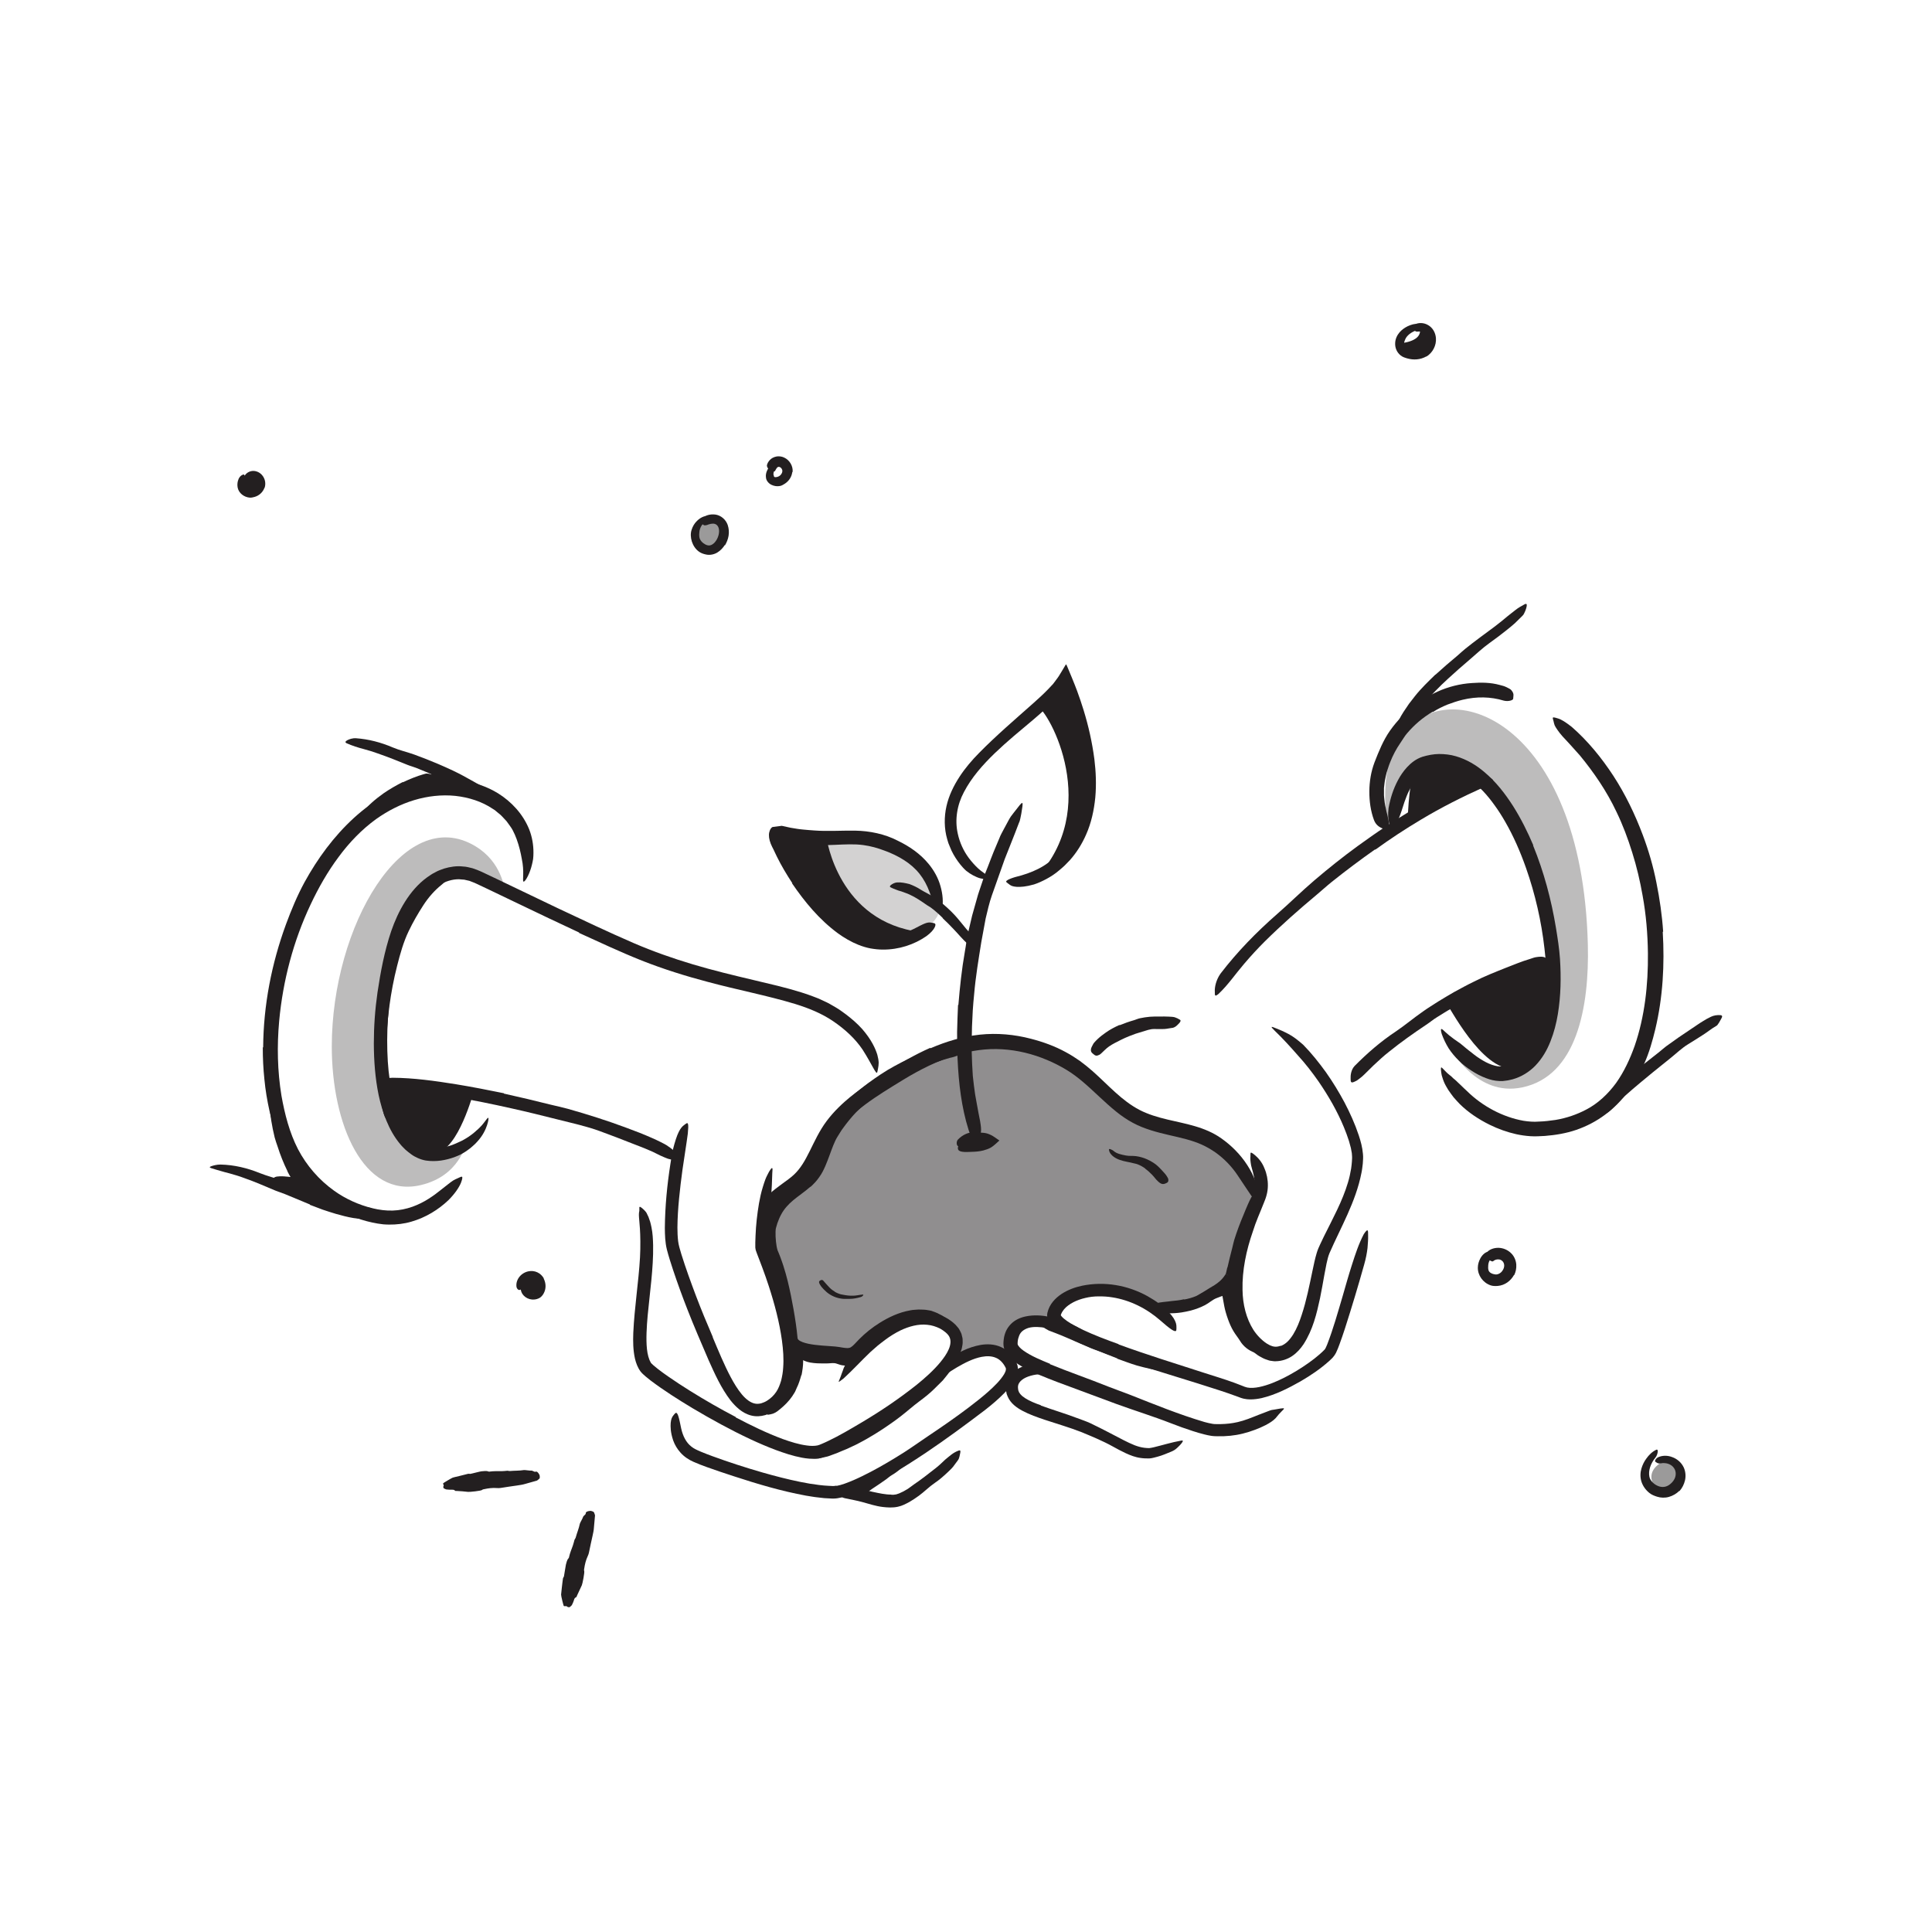 <?xml version="1.0" encoding="UTF-8"?><svg id="Layer_31" xmlns="http://www.w3.org/2000/svg" width="520" height="520" viewBox="0 0 520 520"><defs><style>.cls-1,.cls-2,.cls-3,.cls-4,.cls-5{fill:#231f20;}.cls-2{opacity:.2;}.cls-3{opacity:.5;}.cls-4{opacity:.3;}.cls-5{opacity:.45;}</style></defs><path class="cls-2" d="m242.09,253.31s13.25-3.95,10.54-11.33-5.14-14.05-19.36-16.54c-14.23-2.49-24.17.06-24.17.06,0,0,7.53,17.62,16.53,23.39,9,5.77,16.46,4.42,16.46,4.42Z"/><path class="cls-5" d="m446.67,401.95s-5.93-5.55,1.71-8.94c0,0,3.66-.56,4.13,3.67s-1.69,3.97-2.54,4.91-3.29.36-3.29.36Z"/><path class="cls-1" d="m376.65,92.41s5.83-.29,5.55-3.58c-.28-3.29,3.13.34,3.48,1.88.47,2.07-.5,5.06-3.86,5.36-3.36.31-5.64-1.5-5.17-3.67Z"/><path class="cls-5" d="m190.93,147.92s-6.47-2.82-2.33-6.68,6.68,1.32,6.49,2.96c-.19,1.65-2.42,3.15-4.17,3.71Z"/><path class="cls-1" d="m68.56,132.39s-3.48.32-3.07-1.98c.41-2.3,2.35-2.72,3.67-2.3s1.26,1.86.76,2.68-1.37,1.59-1.37,1.59Z"/><path class="cls-1" d="m143.1,348.31s-3.35-.87-1.3-4.1,4.74-.13,3.86,2.05c-.88,2.18-1.69,1.61-2.57,2.05Z"/><path class="cls-4" d="m125.77,307.5c-.56.38-2.01,8.98-12.49,11.46-15.52,3.68-23.98-16.46-23.98-37.3,0-32.4,19.35-65.53,38.65-53.9,7.09,4.27,7.79,11.27,8.21,12.93.56,2.25-3.81-4.1-3.45-2.79.13.48-.41.86-.82.58-3.39-2.33-11.34-6.63-16.37.01-6.53,8.63-13.52,20.86-12.71,39.27.81,18.41.39,29.73,10.05,32.64,10.03,3.02,12.92-2.91,12.92-2.91Z"/><path class="cls-4" d="m390.13,281.95c.67.67,7.31,13.27,19.55,10.73,14.67-3.04,18.11-21.49,17.69-38.42-1.51-60.93-38.17-73.72-50.45-55.96-6.78,9.8-3.11,25.9-3.11,25.9,0,0,3.11-14.88,6.78-17.08,4.2-2.53,7.13-4.26,14.44-.23,8.57,4.73,12.53,7.85,15.98,20.56,3.44,12.71,10.41,30.39,6.23,47.38-4.18,16.99-16.13,14.63-27.12,7.11Z"/><path class="cls-1" d="m108.45,210.55c.9-.44,1.83-.83,2.77-1.21l1.43-.53.74-.23.37-.12c.13-.04.26-.08.28-.08.14-.03.28-.07.42-.12.1-.03.16-.04.27-.05.19,0,.41,0,.67.05.13.01.26.06.41.09l.21.09s.08.04.1.04l-.03-.05c-.05-.26-.39-.53-.84-.82-.2-.12-.44-.24-.69-.34-.06-.02-.11-.06-.19-.07-.09-.03-.24-.1-.35-.15l-.74-.31c-1.28-.51-2.59-.94-3.87-1.49-.4-.17-.29-.42.15-.64.43-.21,1.21-.41,2.03-.27.72.13,1.44.29,2.16.47.78.22,1.14.27,2.83.91,1.37.55,2.59,1.27,3.4,1.92.68.66,1.15,1.22,1.69,1.83.23.27.47.52.8.88-.11.02-.29.07-.32.07l.04-.07.04-.06s-.08-.02-.11-.03c-.12,0-.17-.02-.33-.02l-.72.05c-1.05.08-2.56.26-3.93.4l-.34.04-.27.07-.54.14-1.06.27-1.3.43c-.87.32-1.73.67-2.59,1.07-1.05.49-2.1,1.01-3.11,1.59-1.54.88-3.07,1.8-4.49,2.86-1.1.82-2.05,1.81-3.04,2.74-.22.2-.42.42-.65.62-.86.71-1.27.78-1.93.37-.15-.09-.32-.17-.45-.28-.45-.36-.4-1.02.11-1.72,1.5-2.11,3.57-3.79,5.75-5.36,1.64-1.13,3.39-2.13,5.19-3.05l.04.07Z"/><path class="cls-1" d="m102.24,272.9c.41-3.7,1.03-7.37,1.84-11,.32-1.32.56-2.66.94-3.96,1.3-4.61,3.08-9.11,5.5-13.28,1.08-1.85,2.3-3.64,3.73-5.26.92-1.03,1.92-2.04,3.14-2.79,1.22-.72,2.65-1.22,4.09-1.2.91.04.73.27.08.64-.67.36-1.64,1.14-2.66,2.05-1.89,1.5-3.6,3.43-5,5.61-1.41,2.18-2.74,4.47-3.9,6.9-1.4,2.9-2.31,6.16-3.12,9.37-.9,3.53-1.58,7.13-2.07,10.77-.29,2.24-.53,4.48-.67,6.74-.24,3.41-.33,6.86-.22,10.26.03,1.32.11,2.63.22,3.93.09,1.3.23,2.6.36,3.9.06.57.12,1.13.18,1.71.19,2.14.06,2.84-.33,3.35-.09.12-.18.27-.27.34-.3.24-.69-.6-1.05-2.17-.28-1.16-.44-2.35-.62-3.55-.19-1.2-.33-2.42-.45-3.65-.27-2.46-.41-4.97-.38-7.49,0-3.74.2-7.49.57-11.23h.06Z"/><path class="cls-1" d="m77.4,315.28c-1.07-2.18-1.96-4.4-2.68-6.68-.29-.82-.57-1.64-.8-2.48-.72-2.97-1.24-5.99-1.39-9.02l-.11-2.02c0-.67-.05-1.34-.04-2.01,0-.86.07-1.71.13-2.57.08-.85.27-1.7.45-2.53.12-.52.31-.42.53.05.21.47.51,1.3.58,2.24l.29,2.5c.17.83.22,1.65.31,2.47.13.82.24,1.64.35,2.47.16.82.19,1.66.29,2.5.25,2,.89,4.02,1.56,5.96.71,2.15,1.47,4.3,2.46,6.34.28.64.63,1.24.94,1.86.08.15.16.31.25.46l.31.51c.26.45.57.9.89,1.35.4.47.88.97,1.31,1.44.44.48.83.93,1.38,1.47l1.49,1.54,1.32,1.29h-.19c-.09-.01-.31-.09-.45-.14l-.96-.31c-.63-.2-1.25-.39-1.88-.59-.69-.2-1.37-.4-2.05-.6-.65-.17-1.2-.29-1.83-.43l-3.41-.77c-.36-.08-.71-.14-1.06-.24-1.28-.47-1.64-.82-1.75-1.51-.03-.16-.07-.32-.07-.46,0-.48.64-.74,1.68-.76.77-.04,1.53.03,2.29.11l.56.06s.04,0,.05,0c.02,0,.03.02.03.03,0,0-.02.04-.03.03,0-.01-.01-.02-.02-.03-.02-.02-.02-.02-.04-.03h0s.04.03.06.01c-.02,0,.08-.02.02-.06-.01-.02,0,.02-.03-.04l-.12-.2c-.08-.13-.16-.26-.23-.4l-.43-.81.06-.04Z"/><path class="cls-1" d="m389.21,269.92c.73.56,9.5,18.19,18.13,17.74,6.21-.32,11.46-7.4,10.66-27.17,0,0,1.53-2.26-6.99,0-8.52,2.26-21.81,9.42-21.81,9.42Z"/><path class="cls-1" d="m378.81,220.01c.34-.21,0-11.7,3.4-14.36,5.6-4.39,16.43,3.41,16.43,3.41l-19.82,11.71"/><path class="cls-1" d="m127.33,294.56c-.48,1.17-4.71,16.6-11.11,15.81-11.11-1.38-12.54-19-12.54-19l23.64,3.19Z"/><path class="cls-1" d="m235.35,398.29c.64-.33,1.28-.66,1.91-1,.23-.13.43-.29.67-.41.82-.44,1.63-.87,2.43-1.33.35-.2.68-.45,1.02-.67.43-.29.86-.58,1.35-.8.15-.07.21.05.19.26-.03.2-.12.5-.33.72-.74.78-1.59,1.41-2.52,1.95-.56.32-1.05.77-1.58,1.16-.59.41-1.18.82-1.77,1.23l-1.1.74c-.56.37-1.13.73-1.65,1.14-.4.32-.74.73-1.09,1.11-.08.08-.15.18-.23.25-.15.16-.32.15-.46.13-.13-.02-.29-.14-.46-.31l-.21-.19c-.16-.15-.31-.66-.14-.95.51-.85,1.32-1.38,2.11-1.93.6-.39,1.21-.78,1.85-1.12l.03.03Z"/><path class="cls-1" d="m300.72,365.62l-5.17-2.04c-.63-.25-1.27-.45-1.9-.71-2.19-.95-4.38-1.89-6.56-2.84-.97-.43-1.95-.82-2.93-1.2l-1.89-.72c-.61-.3-1.18-.69-1.75-1.06-.35-.25-.25-.36.17-.47.42-.09,1.19-.28,1.99-.22,2.65.74,5.25,1.59,7.73,2.84,1.49.72,3.15,1.2,4.73,1.79l5.2,2.01,3.21,1.21c1.63.58,3.26,1.2,4.89,1.75,1.27.42,2.56.67,3.81,1.12.28.09.55.17.82.28,1.02.39,1.31.62,1.43,1.02.03.09.07.18.08.26.04.24-.47.37-1.28.28l-1.83-.19c-.62-.06-1.24-.14-1.84-.29-1.21-.26-2.43-.58-3.64-.91-1.79-.53-3.54-1.22-5.3-1.84l.02-.06Z"/><path class="cls-1" d="m233.85,384.38c1.01-.57,1.98-1.22,2.97-1.83.97-.65,1.94-1.3,2.9-1.98.69-.5,1.36-1.04,2.06-1.53,2.45-1.76,4.89-3.58,7.25-5.48,1.08-.81,2.11-1.69,3.14-2.55,1.3-1.13,2.74-2.1,4.15-3.1.45-.31.39-.25.11.11-.29.36-.74,1.11-1.36,1.9l-.84,1.04-.42.52-.46.47c-.62.63-1.25,1.25-1.88,1.86-1.25,1.25-2.65,2.34-4.08,3.4-1.71,1.27-3.35,2.76-5.09,4.09-.95.74-1.92,1.44-2.92,2.12-.98.7-1.99,1.35-3.01,2-.62.41-1.26.79-1.9,1.16-.65.37-1.26.78-1.93,1.12-1,.52-1.97,1.09-3.01,1.54l-1.53.72c-.52.23-1.05.42-1.56.64l-1.2.51-1.23.45c-.41.15-.81.32-1.23.44l-1.29.3c-.38.08-.75.19-1.14.26-.73.05-1.22.05-1.56-.05-.34-.14-.54-.31-.69-.54-.07-.11-.16-.2-.2-.3-.07-.16.04-.33.28-.52.24-.19.61-.44,1.09-.52.71-.13,1.4-.38,2.1-.61.7-.2,1.39-.47,2.1-.72l1.06-.36,1.05-.43c.7-.29,1.42-.55,2.11-.91l1.56-.73,1.54-.81c1.03-.52,2.03-1.14,3.03-1.74l.03.05Z"/><path class="cls-1" d="m215.68,370.11c-.34,1.2-.7,2.39-1.26,3.5-.21.4-.31.84-.57,1.22-.79,1.38-1.84,2.62-3,3.67-.5.49-1.07.9-1.61,1.34l-.56.36c-.2.11-.41.19-.61.28-.42.15-.88.22-1.31.29-.28.03-.28-.13-.16-.43.13-.29.35-.78.68-1.08.14-.15.27-.31.41-.46.13-.15.3-.23.46-.34l.87-.73c.28-.26.54-.55.83-.8.28-.27.53-.57.82-.85.34-.34.57-.78.83-1.2l.62-1.35c.41-1.01.82-2.03,1.09-3.11.2-.66.3-1.33.42-2.01l.15-1.56c0-.52.02-1.04-.04-1.56-.05-.4-.14-.79-.24-1.17-.13-.38-.23-.76-.33-1.13-.04-.17-.11-.32-.16-.49-.18-.61.02-.87.49-1.17.11-.07.22-.15.33-.2.37-.18.79-.02,1.14.44.45.7.78,1.47.99,2.29.15.82.23,1.67.21,2.52,0,1.26-.2,2.51-.43,3.74h-.06Z"/><path class="cls-1" d="m332.26,353.72c.29.99.69,1.96,1.09,2.93.15.36.36.67.52,1.02.57,1.23,1.24,2.43,2.08,3.5.35.49.78.92,1.22,1.31.58.47,1.2.91,1.89,1.1.21.07.21.21-.02.36-.23.17-.73.29-1.26.15-1.76-.6-3.18-1.76-4.05-3.24-.54-.87-1.22-1.68-1.75-2.58-.59-.98-1.04-2.03-1.43-3.1-.25-.66-.45-1.33-.65-2-.29-1.02-.48-2.07-.66-3.12-.14-.81-.33-1.63-.35-2.5,0-.19-.01-.38.02-.57.13-.71.44-.88.9-.9.11,0,.22-.02.32,0,.34.04.58.37.71.81.11.33.14.64.23.96.04.32.08.63.12.95.08.64.2,1.29.32,1.95.2.98.45,1.98.79,2.96l-.05.02Z"/><path class="cls-3" d="m271.68,364.38s-5.11-2.98-14.59.63c0,0,1.77-5.01-1.4-6.98-3.16-1.98-9.21-6.49-23.61,4.03l-2.32,4.63s-17.05-5.22-17.31-4.63-6.25-22.22-7.99-26.04c-1.74-3.82,3.34-13.14,3.34-13.14,0,0,12.33-9.32,14.35-16.24,2.02-6.92,26.87-26.2,38.12-26.04,11.25.16,25.78,1.28,34.8,11.19,9.02,9.91,26.3,11.72,30.2,14.2,3.9,2.48,11.92,13.66,13.15,16.54s-5.67,9.86-6.03,18.36c-.35,8.5-5.78,5.98-9.68,8.49-3.89,2.51-12.94,2.65-12.94,2.65,0,0-10-7.76-18.4-3.12-8.4,4.64-7.89,6.59-7.89,6.59,0,0-7.79-1.93-9.9,1.12s-1.91,7.73-1.91,7.73Z"/><path class="cls-1" d="m330.37,341.16c.42-1.77.83-3.59,1.32-5.39.17-.66.3-1.33.49-1.98.71-2.29,1.55-4.55,2.49-6.76.4-.98.8-1.98,1.23-2.94.29-.61.55-1.25.89-1.84.37-.57.82-1.11,1.27-1.63.29-.32.47-.14.58.33.1.46.23,1.26.06,2-.82,2.53-1.93,4.9-3.01,7.39-.64,1.49-.99,3.14-1.4,4.75-.45,1.77-.9,3.54-1.3,5.34l-.38,1.67-.21.86c-.09.3-.14.57-.33.99-.94,1.69-2.38,2.94-3.9,3.91-1.17.77-2.34,1.44-3.55,1.99-.27.13-.52.26-.8.35-1.03.34-1.41.32-1.8-.02-.09-.08-.19-.15-.26-.23-.23-.27.06-.73.72-1.22.96-.76,2.01-1.34,2.98-1.98,1-.57,1.95-1.14,2.73-1.82.58-.5,1.08-1.06,1.5-1.71l.16-.24.04-.06v-.02s.01,0,.01,0h0s0,0,0,0h0c.37.2-.82-.46.82.46l-.37-.23-.38-.21c-.09-.05-.07-.04-.07-.04h0s0-.01,0-.01c0,0,0,0,.01-.01l.04-.13.08-.27c.1-.4.2-.84.29-1.29h.06Z"/><path class="cls-1" d="m218.11,319.42c-1.66,1.46-3.3,2.51-4.64,3.65-1.35,1.13-2.44,2.35-3.23,3.83-.4.73-.72,1.52-1.01,2.33l-.37,1.26c-.04.13-.04.15-.05.21-.01.04-.02.15-.03.22-.02.17-.03.37-.04.58-.03.83.02,1.76.11,2.65.05.45.11.89.18,1.31.07.4.18.84.25,1.04l.02.06.06.13.11.27.22.53c.16.36.27.71.41,1.06.27.7.49,1.4.73,2.1.45,1.4.85,2.8,1.19,4.2.61,2.51,1.12,5.02,1.56,7.55.44,2.51.84,5.1,1.07,7.63,0,.22.11.45.28.6.2.19.63.44,1.1.61.96.36,2.11.57,3.28.72,1.17.15,2.38.24,3.62.32l1.89.14c.33.03.66.07,1.02.13l.9.15c.52.08,1.03.15,1.41.14.38-.02.6-.07.92-.27.31-.19.66-.52,1.01-.89l1.18-1.24c1.64-1.66,3.46-3.11,5.42-4.34,2.5-1.57,5.26-2.88,8.28-3.41.74-.16,1.52-.17,2.28-.23.38,0,.77.02,1.16.03.39,0,.77.04,1.15.11.38.07.77.11,1.14.21l1.1.41c.36.12.71.31,1.05.49.33.19.69.32,1,.56,1.55,1.14,1.06,1.21-.46.98-.77-.08-1.83-.12-3.02.1-1.19.21-2.45.32-3.85.68-1.23.29-2.46.64-3.68,1.1-1.22.44-2.39,1.06-3.54,1.71-2.27,1.35-4.36,3.05-6.14,4.98-.51.54-1.09,1.24-2.09,1.88-.49.32-1.14.61-1.79.74-.65.13-1.23.13-1.71.1-.96-.07-1.7-.24-2.36-.35-.52-.09-1.26-.15-1.96-.21-1.43-.12-2.94-.23-4.47-.46-1.54-.25-3.12-.51-4.84-1.38-.55-.3-1.18-.68-1.76-1.37-.55-.64-.89-1.45-.96-2.31-.25-2.99-.78-5.94-1.4-8.94-.62-2.99-1.35-5.97-2.18-8.85-.27-.92-.55-1.83-.86-2.71-.16-.44-.31-.89-.49-1.3l-.26-.64c-.15-.35-.24-.66-.32-.95-.28-1.13-.4-2.14-.49-3.18-.08-1.05-.13-2.06-.05-3.22l.05-.46c.03-.16.06-.38.1-.5l.21-.76c.14-.51.28-1.02.48-1.52.36-1,.82-1.99,1.38-2.92,1.11-1.87,2.64-3.47,4.24-4.75,1.96-1.59,3.95-2.85,5.29-4.52,1.35-1.59,2.09-3.84,2.93-6.11.64-1.7,1.25-3.54,2.29-5.22.52-.8.98-1.64,1.54-2.4.58-.75,1.11-1.54,1.72-2.26,2.41-2.91,5.21-5.44,8.18-7.66,2.33-1.7,4.69-3.32,7.21-4.67,2.5-1.37,5.08-2.64,7.83-3.51,1.19-.44,2.4-.75,3.64-1.08,1.16-.25,2.15-.39,2.97-.49.84-.03,1.51-.08,2.07,0,.56.08,1.01.23,1.37.37.36.1.65.23.9.37.23.12.53.24.66.34.22.18-.14.37-.95.64-.81.2-2.02.87-3.59,1.16-4.64,1.28-9.19,3.22-13.52,5.65-4.33,2.43-8.39,5.48-11.8,9.06-1.26,1.34-2.41,2.76-3.47,4.23-.55.72-.97,1.52-1.47,2.27-.27.4-.4.7-.6,1.1-.18.38-.36.79-.53,1.21-.69,1.71-1.3,3.6-2.14,5.57-.43.97-.93,2.05-1.66,3.03-.68,1-1.51,1.86-2.33,2.61l-.07-.06Z"/><path class="cls-1" d="m280.29,234.74c15.89-19.06,1.42-44.77-1.76-45.12l8.21-7.73s5.41,11.32,6.29,19.91c.88,8.58.26,17.91-2.46,24.11-2.72,6.21-7.95,8.83-7.95,8.83h-2.34Z"/><path class="cls-1" d="m247.84,250.87c-22.26-2.67-25.35-25.26-25.35-25.26,0,0-13.52-2.91-13.4-.11s6.19,12.82,8.73,16.35c2.54,3.53,9.88,12.66,19.34,12.4s10.67-3.39,10.67-3.39Z"/><path class="cls-1" d="m135.62,294.34c4.21.93,8.41,1.93,12.59,2.98,1.53.38,3.07.69,4.59,1.11,5.35,1.51,10.65,3.19,15.87,5.14,2.32.84,4.65,1.76,6.91,2.76.72.34,1.46.64,2.17,1.02.71.37,1.45.7,2.11,1.2.68.44,1.33.97,1.92,1.55.3.29.55.64.82.96.13.17.27.32.39.49l.33.55c.53.93.2.9-.66.58-.22-.08-.45-.18-.74-.27-.31-.08-.64-.17-.98-.25-.33-.1-.73-.16-1.11-.27-.38-.12-.72-.29-1.12-.44-1.39-.55-2.65-1.35-4.09-1.9-.69-.31-1.41-.6-2.13-.88-.71-.29-1.44-.57-2.17-.84-2.88-1.16-5.84-2.26-8.83-3.37-3.58-1.32-7.47-2.16-11.26-3.12-4.16-1.05-8.35-2.09-12.55-3.02-2.59-.58-5.18-1.14-7.78-1.66-3.94-.78-7.9-1.56-11.85-2.14-3.07-.45-6.11-.66-9.16-.93-.67-.06-1.33-.08-2.01-.16-2.5-.3-3.25-.68-3.69-1.58-.1-.21-.24-.42-.29-.62-.17-.67.92-1.11,2.81-1.15,5.56.03,11.33.83,17.1,1.76,4.28.7,8.56,1.54,12.82,2.41v.09Z"/><path class="cls-1" d="m394.95,269.07l-2.1,1.1-2.06,1.18c-1.39.77-2.72,1.63-4.08,2.47-.99.6-1.88,1.37-2.85,2-3.41,2.28-6.78,4.66-9.99,7.25-1.45,1.12-2.79,2.39-4.12,3.62l-2.5,2.46-.64.6-.69.55-.71.52c-.25.17-.56.26-.83.4-.72.3-.87.02-.86-.86-.05-.93.12-2.41,1.05-3.43,3.41-3.45,7.08-6.64,11.18-9.35,2.43-1.64,4.75-3.61,7.21-5.31,1.33-.96,2.75-1.81,4.13-2.71,1.4-.87,2.83-1.7,4.25-2.53,1.79-.97,3.56-1.95,5.39-2.83,2.74-1.4,5.62-2.53,8.46-3.67,2.22-.85,4.38-1.78,6.68-2.45.51-.15.98-.37,1.51-.45,1.95-.32,2.63-.04,3.14.69.12.17.26.33.34.5.25.57-.44,1.25-1.7,1.82-3.78,1.43-7.67,2.78-11.58,4.4-2.87,1.26-5.77,2.55-8.55,4.1l-.05-.08Z"/><path class="cls-1" d="m370.1,228.62c-3.96,2.79-7.85,5.7-11.65,8.74-1.39,1.11-2.69,2.32-4.05,3.45-4.8,4.01-9.51,8.16-13.96,12.56-1.97,1.96-3.86,4.02-5.64,6.12-2.31,2.69-4.27,5.62-6.87,8.06-.91.71-.98.5-.96-.62-.08-1.19.31-3.12,1.51-4.85,4.52-5.9,9.66-11.16,15.23-16.04,3.33-2.9,6.6-6.14,10.03-9.07,3.78-3.22,7.66-6.32,11.68-9.25,2.48-1.79,4.97-3.56,7.53-5.25,3.85-2.57,7.85-4.96,11.89-7.19,3.14-1.72,6.21-3.49,9.54-4.86.74-.28,1.44-.62,2.21-.86,2.84-.91,3.9-.67,4.66-.11.18.13.39.25.5.39.37.44-.65,1.25-2.52,2.1-5.56,2.5-11.29,5.37-16.88,8.73-4.15,2.48-8.24,5.16-12.19,8.03l-.06-.07Z"/><path class="cls-1" d="m386.38,181.58c1.93-1.76,3.89-3.46,5.89-5.11.72-.61,1.39-1.28,2.13-1.86,2.59-2.09,5.29-4.02,7.94-6,1.17-.88,2.31-1.82,3.42-2.75.74-.57,1.45-1.17,2.2-1.73.72-.59,1.58-1.02,2.4-1.49.53-.27.66,0,.53.63-.06.31-.18.72-.36,1.16-.09.22-.2.46-.32.69l-.2.35c-.09.1-.17.2-.27.3l-2.05,2.01c-.7.64-1.46,1.23-2.2,1.83-1.49,1.19-3.01,2.34-4.57,3.45-1.87,1.33-3.59,2.97-5.37,4.49-1.95,1.67-3.89,3.34-5.77,5.09l-1.73,1.62-1.67,1.67c-1.66,1.71-3.31,3.45-4.79,5.3-.55.73-1.05,1.49-1.55,2.25-.5.75-.9,1.57-1.39,2.32-.21.34-.4.67-.6,1.02-.35.65-.78.96-1.07,1.19-.31.21-.59.29-.92.29-.15,0-.3.03-.43,0-.41-.06-.43-.77-.16-1.94.19-.87.6-1.63.97-2.42.39-.78.81-1.57,1.3-2.3.48-.74.98-1.48,1.49-2.21.55-.7,1.09-1.41,1.64-2.11,1.65-2.08,3.58-3.91,5.46-5.75l.06.05Z"/><path class="cls-1" d="m412.64,227.57c2.92,7.16,4.9,14.61,6.15,22.18.45,2.76.89,5.53,1.08,8.33.32,4.93.24,9.92-.57,14.87-.41,2.47-1.03,4.93-1.98,7.31-.93,2.38-2.25,4.68-4.11,6.6-1.65,1.69-3.78,3-6.09,3.64-.58.12-1.16.3-1.75.35l-.88.11c-.3.03-.64,0-.96,0-1.28-.05-2.46-.35-3.55-.77-1.41-.52-2.71-1.22-3.92-2.01-1.22-.79-2.38-1.66-3.39-2.69-1.03-1.01-1.97-2.11-2.76-3.32-.76-1.23-1.39-2.55-1.87-3.9-.49-1.76-.09-1.56.97-.5.28.26.63.55,1.01.88.39.32.85.67,1.34,1.03.5.35,1.04.72,1.6,1.11.51.43,1.08.85,1.61,1.33.5.4.99.81,1.5,1.18.48.41.99.78,1.5,1.15,1.03.7,2.09,1.36,3.17,1.82,1.07.46,2.16.76,3.02.77h.32s.42-.04.42-.04c.28-.04.57-.05.83-.12.27-.06.54-.12.81-.17l.78-.25c2.04-.74,3.81-2.21,5.14-4.26.68-1,1.27-2.12,1.76-3.31.51-1.18.92-2.43,1.27-3.71.84-3.07,1.17-6.4,1.21-9.75.03-3.36-.21-6.75-.6-10.1-.83-7.37-2.5-14.69-4.97-21.71-1.52-4.32-3.35-8.54-5.63-12.49-.86-1.5-1.78-2.95-2.79-4.34-1-1.4-2.07-2.74-3.24-3.96-2.33-2.44-5.08-4.54-8.18-5.44-1.2-.35-2.43-.48-3.63-.44-1.19.02-2.45.35-3.48.75-1.9.82-3.42,2.93-4.52,5.12-.51.97-.86,2-1.25,3.04-1.25,3.94-1.66,5.16-2.68,6.02-.21.2-.41.48-.57.6-.29.21-.53-.13-.84-1.01-.3-.87-.39-2.27-.18-4,.46-2.54,1.23-5.07,2.53-7.49.64-1.22,1.44-2.4,2.47-3.52,1.03-1.1,2.33-2.18,4.11-2.77,1.43-.43,2.93-.73,4.47-.75,1.53,0,3.07.17,4.52.6,2.91.84,5.47,2.39,7.61,4.2,3.22,2.69,5.7,5.93,7.84,9.28,2.12,3.37,3.87,6.9,5.4,10.49l-.09.05Z"/><path class="cls-1" d="m385.56,191.6c-2.56,1.48-4.86,3.45-6.81,5.73-.37.41-.67.86-.97,1.32-.31.45-.61.91-.9,1.37-1.1,1.59-2,3.31-2.71,5.12-.38.9-.64,1.84-.94,2.77-.14.47-.22.95-.33,1.43-.12.48-.2.96-.25,1.45l-.15,1.31v1.32c-.04.88.12,1.75.2,2.62.06.56.22,1.1.32,1.65l.17.82c.08.27.16.54.22.81.13.55.22,1.11.34,1.66.16.54.17,1.13.05,1.79-.1.42-.21.64-.34.68-.14.04-.34-.07-.78-.24-.42-.18-1.1-.41-1.64-.82-.55-.41-.97-.98-1.23-1.67-.91-2.45-1.26-5.1-1.25-7.74.02-2.64.45-5.29,1.38-7.76,1.14-2.93,2.34-5.94,4.17-8.55,2.01-2.84,4.47-5.34,7.28-7.34,1.71-1.26,3.58-2.28,5.49-3.17,2.92-1.32,6.09-2.12,9.28-2.32,2.47-.18,5-.17,7.47.51.53.17,1.1.25,1.61.5.48.22.87.42,1.19.61.31.19.49.49.64.7.14.23.23.44.27.66.03.24,0,.49-.02.72-.03.21-.02.41-.05.55-.05.38-1.28.79-2.5.49-3.58-1.09-7.35-1.14-11.1-.24-1.39.33-2.76.8-4.12,1.31-1.35.56-2.68,1.21-3.92,2.01l-.06-.09Z"/><path class="cls-1" d="m118.1,209.27c-2-.92-4.05-1.79-6.13-2.61-.76-.3-1.55-.49-2.31-.8-2.66-1.09-5.34-2.16-8.07-3.1-1.2-.44-2.44-.81-3.66-1.14-1.58-.41-3.14-.91-4.65-1.58-.47-.22-.33-.52.18-.8.51-.27,1.41-.61,2.37-.54,3.41.25,6.68,1.11,9.82,2.45,1.88.8,3.95,1.26,5.9,1.96,2.14.78,4.27,1.62,6.39,2.52,1.3.56,2.59,1.13,3.88,1.74,1.95.91,3.84,1.96,5.71,3.02,1.44.83,2.91,1.6,4.29,2.56.31.2.62.4.9.64.56.41.77.86.9,1.19.12.34.09.63-.03.97-.06.15-.1.32-.17.45-.24.43-.95.39-1.86.02-1.31-.6-2.5-1.32-3.77-1.98-.63-.33-1.27-.66-1.91-.99-.63-.35-1.25-.71-1.9-1.04-1.91-1.01-3.87-2-5.91-2.86l.03-.08Z"/><path class="cls-1" d="m83.38,324.17l-6.67-2.77c-.81-.33-1.65-.57-2.46-.9-2.84-1.18-5.66-2.44-8.55-3.44-1.27-.49-2.58-.86-3.88-1.23-.84-.21-1.67-.43-2.5-.68-.83-.25-1.67-.47-2.5-.75-.52-.17-.43-.34.07-.52.49-.17,1.4-.44,2.45-.44,3.69.08,7.25.94,10.61,2.31,2.02.81,4.21,1.33,6.28,2.09l6.8,2.54c1.39.52,2.78,1.05,4.18,1.53,2.11.75,4.22,1.54,6.37,2.11,1.67.42,3.35.66,5.01.92.37.06.73.1,1.09.19,1.34.32,1.73.64,1.92,1.4.04.17.11.35.13.51.06.55-.58.91-1.68,1.01l-1.23.09c-.41,0-.81-.03-1.22-.05-.82-.05-1.65-.12-2.46-.25-1.63-.26-3.23-.71-4.82-1.15-1.17-.36-2.35-.72-3.5-1.12l-3.43-1.3.03-.08Z"/><path class="cls-1" d="m264.56,306.29c.43-.15.91-.22,1.33-.42l.15,2.58c-.14-.21-.35-.38-.59-.55-.24-.15-.51-.21-.79-.33-.97-.43-2.19-.64-3.37-.5-.54.02-1.05.19-1.53.38-.62.27-1.15.64-1.74,1-.19.11-.39-.07-.48-.41-.09-.34-.07-.91.27-1.3,1.22-1.29,2.96-2.15,4.72-1.96,1.03.08,2.11,0,3.19.31.7.22,1.38.56,2.02,1.01l1.25.87-1.14,1.03c-.37.33-.76.63-1.17.88-.65.36-1.35.58-2.03.77-1.04.27-2.11.34-3.15.37-.81,0-1.65.12-2.51-.03-.18-.05-.38-.05-.55-.14-.17-.07-.3-.15-.4-.23-.1-.09-.15-.22-.19-.33-.07-.24-.04-.49.06-.82.05-.15.08-.3.14-.44.19-.44.62-.75,1.07-.95.31-.07.59-.15.87-.23.26-.04.52-.08.78-.11.51-.06,1.01-.15,1.52-.15.76-.03,1.53-.13,2.22-.38l.04.07Z"/><path class="cls-1" d="m250.44,282.14c4.17-1.8,8.63-3.16,13.27-3.66,4.65-.49,9.34-.06,13.79,1.11,3.25.84,6.43,1.99,9.36,3.6,1.3.69,2.54,1.49,3.78,2.35,1.21.88,2.34,1.81,3.43,2.76,2.16,1.91,4.13,3.92,6.16,5.74,2.02,1.83,4.13,3.47,6.44,4.68,2.3,1.2,4.89,1.97,7.57,2.61,2.38.58,4.87,1.04,7.35,1.78,2.47.72,4.97,1.74,7.13,3.28,2.74,1.93,5.14,4.35,6.96,7.16.92,1.4,1.68,2.91,2.25,4.48.29.79.52,1.59.73,2.39.16.82.27,1.65.27,2.48-.06,1.05-.18,1.5-.32,1.49-.16,0-.38-.48-.88-1.22-1.08-1.49-2.7-3.97-4.54-6.71-1.61-2.46-3.69-4.6-6.06-6.29-1.19-.82-2.37-1.5-3.68-2.1-1.31-.58-2.71-1.05-4.19-1.45-2.94-.81-6.19-1.36-9.5-2.41-1.65-.53-3.3-1.15-4.89-2.02-1.58-.85-3.03-1.86-4.38-2.94-3.22-2.59-6-5.5-8.96-8.01-1.48-1.26-2.99-2.4-4.6-3.36-1.64-.98-3.34-1.85-5.09-2.58-3.84-1.63-7.96-2.64-12.13-2.89-4.17-.26-8.34.35-12.4,1.58-5,1.51-9.76,3.92-14.3,6.69-3.48,2.14-6.97,4.24-10.18,6.64-3.19,2.4-6.15,5.13-8.2,8.4-1.61,2.56-2.74,5.47-4.32,8.31-.79,1.42-1.7,2.83-2.86,4.11-.57.63-1.22,1.24-1.9,1.76-.66.52-1.33.99-1.98,1.44-1.15.79-2.22,1.55-3.25,2.32-1.9,1.46-2.84,2.39-3.45,3.13-.64.72-1.07,1.24-1.47,1.75-.17.23-.32.57-.44.73-.21.27-.45-.08-.78-1.17-.05-.27-.1-.6-.12-.97,0-.36.06-.76.12-1.22.19-.87.64-1.84,1.3-2.72.95-1.36,2.16-2.36,3.33-3.28,1.18-.92,2.37-1.74,3.44-2.55,1.1-.82,1.89-1.56,2.67-2.52.77-.95,1.45-2.03,2.09-3.22,1.3-2.37,2.43-5.11,4.11-7.86,1.72-2.81,3.93-5.19,6.28-7.28,3.51-3.09,7.34-5.56,11.09-7.9,3.71-2.36,7.69-4.7,11.89-6.55l.05.09Z"/><path class="cls-1" d="m318.71,349.77c1.11-.2,2.21-.5,3.27-.95.38-.17.72-.42,1.09-.61,1.31-.62,2.74-1.58,4.44-2.27.76-.31,1.55-.61,2.39-.79.54-.11,1.12-.11,1.69,0,.56.16,1.1.5,1.46.99.22.32-.01.52-.43.82-.43.3-.98.89-1.3,1.16-.28.11-.55.22-.83.33-.29.04-.59.1-.91.18-.61.16-1.37.46-2.21.79-1.01.39-1.92,1.27-3.05,1.86-1.23.64-2.52,1.11-3.83,1.46-.81.2-1.63.37-2.45.5-1.24.2-2.5.24-3.73.27-.96.04-1.91.17-2.89.17-.21,0-.43,0-.64-.04-.79-.15-.99-.44-.98-1.19,0-.17,0-.34.01-.51.06-.56.46-.97,1-1.09,1.59-.43,3.05-.45,4.55-.67,1.11-.1,2.23-.21,3.33-.49l.02.08Z"/><path class="cls-1" d="m280.14,378.3c3.11,1.14,6.46,2.12,9.75,3.37,1.21.45,2.44.86,3.63,1.41,2.03.97,4.01,1.99,5.98,3.02,1.97,1.01,3.92,2.11,5.86,2.88.86.33,1.73.58,2.62.69.43.06.94.09,1.32.09.29-.02.82-.13,1.26-.23,2.37-.57,4.76-1.32,7.19-1.76.72-.18.77.03.3.65-.23.3-.59.7-1.06,1.13-.23.21-.48.45-.77.65-.29.19-.61.36-.95.5-1.22.49-2.41,1.03-3.71,1.37-.32.09-.65.18-.99.26-.18.04-.33.08-.55.12l-.3.05c-.15.02-.3.03-.45.04-.75,0-1.46-.01-2.2-.12-1.49-.18-2.86-.73-4.08-1.29-1.23-.57-2.36-1.19-3.5-1.82-2.68-1.49-5.69-2.73-8.49-3.88-3.13-1.23-6.44-2.18-9.76-3.28-2.05-.69-4.12-1.4-6.13-2.48-1.49-.81-3.1-1.94-3.9-3.8l-.27-.7c-.06-.23-.09-.47-.13-.7-.03-.24-.09-.47-.09-.71l.03-.73c-.02-.49.21-.97.32-1.44.23-.43.41-.91.73-1.27.91-1.21,2.15-1.98,3.42-2.51,1.28-.52,2.63-.76,4-.8.6-.03,1.2,0,1.81.08,1.14.16,1.81.59,2.25.91.44.32.57.73.62,1.1.02.17.08.34.07.47-.01.21-.25.29-.67.37-.22.06-.44.04-.7.02-.27,0-.57,0-.9-.04-.98-.02-1.93-.08-2.89.06-.95.15-1.87.4-2.68.77-.81.37-1.45.9-1.79,1.42-.34.52-.41,1-.32,1.66.03.12.05.25.06.38.01.13.09.2.12.3.03.2.21.39.33.59.12.21.39.39.56.61.26.19.52.39.8.59,1.18.76,2.7,1.39,4.27,1.93l-.02.08Z"/><path class="cls-1" d="m282.57,367.16c5.08,2.09,10.44,3.92,15.66,6.02,1.9.76,3.84,1.41,5.74,2.16,6.68,2.64,13.4,5.38,20.19,7.39.75.2,1.5.39,2.21.5l.49.06c.18.01.38,0,.57.01.39,0,.77.03,1.16,0,1.54-.03,3.06-.2,4.53-.54,1.89-.43,3.7-1.18,5.57-1.93.94-.36,1.89-.74,2.85-1.09.25-.08.48-.19.74-.24l.79-.12,1.55-.27c1.3-.18,1.16-.05.33.76-.41.41-.99,1.02-1.63,1.85-.69.72-1.61,1.29-2.67,1.85-.94.48-1.92.92-2.96,1.29-1.03.39-2.1.73-3.21,1-2.21.55-4.5.76-6.72.71l-.83-.02c-.28,0-.67-.06-.99-.1-.61-.1-1.19-.22-1.72-.36-1.09-.26-2.11-.58-3.13-.9-2.03-.65-4.02-1.37-5.99-2.14-4.71-1.84-9.71-3.38-14.55-5.14l-15.89-5.9c-3.27-1.26-6.55-2.5-9.74-4.29-1.2-.7-2.4-1.49-3.44-2.65-.51-.59-.98-1.3-1.23-2.16-.06-.21-.1-.44-.14-.65-.02-.22-.03-.45-.04-.67.03-.37.02-.74.09-1.12.08-.75.3-1.5.61-2.22.33-.71.8-1.36,1.35-1.92,1.12-1.12,2.58-1.73,3.99-2.02,2.21-.46,4.38-.28,6.45.13,2.07.43,4.05,1.13,5.94,2.02.83.39,1.64.79,2.44,1.25,2.91,1.82,3.59,2.73,3.69,3.76.02.24.08.5.05.69-.12.65-1.45.16-3.49-.99-3.03-1.67-6.28-3.14-9.6-3.75-1.64-.28-3.32-.4-4.72-.03-.69.21-1.28.52-1.71.89-.43.37-.7.8-.88,1.3-.12.37-.28.76-.33,1.23-.05.22-.05.48-.06.73-.02.17.01.11,0,.18,0,.04.02.07.02.11.04.31.68,1.11,1.65,1.76,1.94,1.35,4.51,2.46,7.06,3.48l-.03.09Z"/><path class="cls-1" d="m219.33,363.71c.77.12,1.67.16,2.63.17.35,0,.71-.07,1.08-.03,1.32.14,2.61.44,3.84.8.54.18,1.09.32,1.62.48.69.19,1.4.37,1.95.89.17.16-.03.56-.37.94-.34.37-.81.76-1.18.73-.63-.06-1.26-.12-1.89-.18-.62-.03-1.21-.29-1.83-.48-.75-.27-1.54-.1-2.33-.07-.89.02-1.85.02-2.87-.02-.62-.03-1.27-.1-1.91-.21-1-.17-1.98-.59-2.84-1.14-.67-.42-1.43-.84-1.97-1.61-.1-.18-.23-.34-.3-.54-.25-.76-.01-1.08.68-1.26.16-.04.31-.09.47-.12.54-.07,1,.09,1.28.23.2.12.4.19.59.24.16.07.32.14.47.21.32.15.67.26,1.01.43.26.12.51.21.81.29.32.08.68.14,1.07.17v.08Z"/><path class="cls-1" d="m239.9,402.32h.59c.18-.02.3-.06.45-.07l.23-.02.27-.09.55-.18c.38-.17.77-.35,1.16-.54l1.18-.68c.57-.38,1.08-.8,1.65-1.2,2.02-1.36,3.97-2.91,5.94-4.45.87-.69,1.68-1.46,2.48-2.23,1.11-.89,2.14-1.92,3.64-2.44.46-.17.51.08.42.59-.05.26-.11.57-.2.96-.08.39-.21.76-.46,1.09l-1.29,1.74c-.46.56-1,1.03-1.52,1.54-1.06.99-2.16,1.97-3.4,2.8-1.48,1-2.77,2.34-4.26,3.43-.82.6-1.68,1.17-2.59,1.7-.95.5-1.87,1.02-3.1,1.28-1.44.3-2.72.2-4.02.06-1.95-.23-3.75-.85-5.53-1.33-1.38-.38-2.77-.62-4.13-.92-.3-.06-.6-.1-.89-.2-.53-.18-.87-.34-1.07-.58-.19-.28-.26-.58-.28-.97,0-.18-.04-.35-.03-.51.02-.27.16-.47.44-.65.27-.18.68-.38,1.12-.34,2.66.04,5.16.88,7.57,1.41,1.79.38,3.5.77,5.09.75v.09Z"/><path class="cls-1" d="m225.13,399.94c1.4-.25,3.03-.89,4.56-1.54,1.56-.67,3.1-1.44,4.64-2.24,3.07-1.61,6.07-3.4,9.02-5.27,2.14-1.37,4.24-2.88,6.37-4.31,3.76-2.52,7.48-5.08,11.06-7.8,1.78-1.36,3.55-2.74,5.21-4.21,1.63-1.46,3.27-3.04,4.29-4.74.19-.35.38-.72.43-1.02.06-.3.06-.49-.06-.72-.56-1.13-1.46-2.18-2.59-2.63-1.13-.5-2.49-.52-3.84-.26-2.31.44-4.54,1.6-6.68,2.84-1.07.63-2.12,1.32-3.16,2.03-1.04.71-2.02,1.48-3.17,2.08-1.55.62-1.31.63-.75-.79.52-1.47,2.07-3.69,4.64-5.45,2.57-1.74,5.39-3.3,8.84-3.92,1.7-.28,3.7-.27,5.57.61.92.41,1.77,1.04,2.43,1.76.35.35.63.74.9,1.13.15.19.26.39.37.59.12.21.2.37.38.66.08.27.18.52.27.78.07.26.08.55.11.82.02.28-.02.56-.04.81-.04.25-.1.45-.15.68-.25.83-.6,1.5-.97,2.07-.74,1.16-1.57,2.09-2.41,2.97-1.7,1.74-3.51,3.26-5.36,4.7-5.13,3.9-10.45,7.82-15.85,11.45-5.96,3.97-12.07,7.79-18.78,10.67-1.03.44-2.11.83-3.22,1.17-.57.15-1.14.3-1.76.39-.29.06-.64.07-.97.09-.35.03-.59-.02-.88-.02l-1.7-.09-1.67-.19c-1.12-.1-2.21-.33-3.31-.49-6.63-1.22-13.06-3.14-19.35-5.2-2.45-.81-4.87-1.59-7.28-2.47-1.2-.44-2.4-.88-3.62-1.43-1.22-.53-2.52-1.37-3.49-2.47-.87-.96-1.54-2.08-1.97-3.28-.75-2.24-.74-3.73-.67-4.74.1-1.01.36-1.59.75-2.04.18-.21.36-.47.53-.59.62-.41.98,1.37,1.54,4.13.45,2.04,1.33,3.8,2.74,4.89.7.57,1.52.93,2.54,1.37,1.02.43,2.09.83,3.17,1.23,4.34,1.59,8.85,3.05,13.39,4.36,3.37.96,6.77,1.85,10.18,2.54,1.7.35,3.41.64,5.1.84.84.09,1.7.2,2.52.22l1.24.06.42-.03c.14,0,.33-.06.49-.08l.02.08Z"/><path class="cls-1" d="m70.83,281.9c.08-11.34,2.27-22.56,6.15-33.14,1.43-3.86,3.01-7.68,4.98-11.3,3.5-6.37,7.87-12.35,13.29-17.31,1.36-1.24,2.78-2.4,4.27-3.49l2.31-1.56c.79-.49,1.62-.91,2.43-1.37,3.3-1.7,6.86-2.93,10.53-3.53,6.48-1.1,13.51-.2,19.24,3.31,3.64,2.27,6.72,5.58,8.38,9.66.81,2.04,1.19,4.23,1.17,6.4,0,.54-.03,1.09-.09,1.62-.1.54-.18,1.07-.33,1.59-.25,1.05-.62,2.06-1.08,3.02-.58,1.19-1.04,1.59-1.18,1.48-.19-.13-.09-.79-.08-1.88.03-1.08-.02-2.58-.38-4.24-.29-1.65-.71-3.46-1.39-5.32-.31-.82-.64-1.62-1.05-2.38-.39-.76-.98-1.45-1.47-2.17-.23-.37-.59-.65-.87-.99-.31-.31-.58-.66-.91-.95l-1.02-.84-.51-.43-.56-.36c-2.94-1.99-6.47-3.11-10.12-3.51-3.66-.37-7.44.05-11.06,1.14-3.62,1.09-7.06,2.85-10.24,5.1-3.81,2.76-7.23,6.28-10.13,10.24-2.94,3.94-5.4,8.27-7.5,12.73-4.64,9.81-7.47,20.53-8.47,31.39-.61,6.69-.47,13.46.61,20.07.88,4.97,2.17,9.98,4.45,14.41,2.31,4.43,5.68,8.3,9.71,11.18,3.13,2.25,6.68,3.83,10.34,4.73,1.86.45,3.65.68,5.47.62,1.81-.05,3.61-.43,5.33-1.04,1.51-.55,2.93-1.25,4.31-2.13,1.27-.81,2.29-1.56,3.1-2.23.83-.66,1.51-1.19,2.07-1.63.55-.45,1.03-.78,1.44-1.06.43-.26.83-.43,1.2-.59.34-.14.73-.37.98-.43.42-.09.37.46-.09,1.66-.48,1.17-1.56,2.85-3.36,4.65-2.73,2.59-6.12,4.68-9.98,5.79-1.92.57-3.97.81-6.02.79-.51-.02-1.03-.02-1.54-.07l-1.53-.21c-1-.17-1.95-.38-2.91-.63-7.67-2.02-14.62-6.9-19.33-13.44-1.75-2.43-3.2-5.07-4.3-7.85-1.07-2.76-1.93-5.52-2.55-8.36-.63-2.83-1.11-5.68-1.38-8.55-.3-2.86-.44-5.73-.43-8.6h.1Z"/><path class="cls-1" d="m191.82,359.9c1.54,3.67,3.04,7.33,4.83,10.72.9,1.69,1.88,3.31,3.01,4.67,1.13,1.35,2.45,2.36,3.74,2.52.48.06.97.02,1.48-.11.51-.17,1.04-.36,1.55-.69,1-.62,1.83-1.4,2.5-2.4.59-.87.98-1.92,1.31-3.01.27-1.12.49-2.27.55-3.47.19-2.39,0-4.88-.33-7.34-.68-4.95-1.99-9.86-3.56-14.69-.52-1.61-1.09-3.21-1.68-4.8l-.9-2.38-.46-1.2-.23-.61-.24-.69c-.05-.21-.07-.43-.1-.64v-.5s0-.89,0-.89c.02-.58.04-1.15.06-1.73.11-2.94.44-5.86.93-8.77.26-1.45.57-2.9,1.01-4.32.2-.71.45-1.42.7-2.12.26-.7.63-1.37.97-2.03.98-1.62,1.05-1.24.9.33-.07,1.61-.09,4.38-.46,7.61-.28,2.11-.47,4.25-.58,6.39-.09,1.07-.17,2.14-.23,3.2l-.07,1.59v.76s0,.28,0,.28h0s1.86,5.07,1.86,5.07c.64,1.77,1.25,3.56,1.82,5.37,1.14,3.61,2.12,7.31,2.79,11.1.62,3.6,1.15,7.33.97,11.21-.1,1.94-.38,3.93-1.11,5.86-.71,1.93-1.98,3.8-3.73,5.07-.94.73-1.96,1.24-3.15,1.61-1.17.35-2.52.44-3.77.12-1.25-.31-2.33-.94-3.23-1.66-.9-.73-1.65-1.55-2.33-2.39-2.62-3.43-4.26-7.17-5.92-10.85l-2.92-6.83c-.97-2.29-1.91-4.58-2.81-6.89-1.37-3.5-2.66-7.04-3.85-10.61-.59-1.79-1.17-3.58-1.65-5.44-.48-1.95-.53-3.92-.55-5.8.06-5.88.61-11.56,1.5-17.27.19-1.26.39-2.49.65-3.75,1.16-4.63,2.04-6,3.07-6.72.23-.16.49-.4.68-.47.32-.12.43.31.4,1.18-.02.43-.06.98-.12,1.63-.07.65-.18,1.39-.31,2.23-.37,2.48-.75,5-1.13,7.54-.35,2.55-.66,5.13-.91,7.72-.25,2.59-.42,5.2-.44,7.76,0,1.28.05,2.54.19,3.7.12,1.03.5,2.28.88,3.53,1.16,3.73,2.53,7.48,3.93,11.2,1.42,3.73,2.93,7.38,4.53,11.08l-.08.04Z"/><path class="cls-1" d="m198.02,381.49c4.14,2.18,8.35,4.23,12.66,5.83,2.15.77,4.36,1.46,6.46,1.73,1.05.16,2.07.15,2.83,0l.26-.07c.08-.01.18-.04.32-.1l.77-.32c.52-.23,1.04-.45,1.56-.71,3.04-1.44,5.99-3.2,8.92-4.93,5.18-3.06,10.19-6.45,14.87-10.16,2.32-1.88,4.56-3.87,6.41-6.1.91-1.11,1.76-2.29,2.28-3.52.53-1.23.64-2.44.14-3.37-.41-.8-1.47-1.61-2.49-2.19-1.07-.52-2.23-.91-3.44-1.01-2.43-.27-4.93.44-7.2,1.51-1.46.72-2.86,1.59-4.19,2.59-.65.52-1.34.99-1.97,1.53l-1.89,1.66c-2.45,2.32-4.71,4.82-7.27,7.16-.87.68-1.27.96-1.31.89-.05-.07.22-.53.54-1.44.13-.47.37-.99.59-1.63.18-.67.55-1.3.94-2.03.4-.71.82-1.5,1.34-2.27.54-.76,1.21-1.5,1.91-2.25,2.54-2.63,5.38-5.11,8.83-6.86l1.29-.65c.45-.19.92-.36,1.38-.53.9-.39,1.9-.58,2.87-.83,2-.35,4.12-.41,6.19.09,2.07.5,4.02,1.54,5.57,3.06.41.5.88.91,1.16,1.54.15.3.32.59.43.91.09.32.17.65.24.98.09.33.07.64.08.96,0,.31.03.65-.04.94-.1.58-.19,1.19-.4,1.68-.74,2.08-1.89,3.67-3.07,5.15-1.2,1.47-2.51,2.78-3.87,4.01-3.25,2.94-6.73,5.64-10.35,8.17-3.62,2.52-7.35,4.92-11.19,7.07-2.12,1.18-4.25,2.31-6.49,3.33-.56.25-1.13.5-1.71.74-.25.12-.67.23-1.04.34-.39.12-.74.16-1.1.19-1.44.15-2.74-.01-3.99-.24-2.51-.47-4.83-1.26-7.12-2.1-2.28-.86-4.51-1.82-6.7-2.84-5.38-2.52-10.58-5.38-15.66-8.4-3.84-2.31-7.63-4.71-11.26-7.44-.45-.35-.9-.7-1.35-1.09-.22-.2-.44-.37-.67-.6-.22-.21-.45-.43-.68-.73-.81-1.1-1.22-2.28-1.51-3.46-.52-2.35-.53-4.66-.45-6.91.32-7,1.43-13.67,1.81-20.35.09-1.47.09-2.89.09-4.35-.04-5.4-.64-6.71-.27-8.18.03-.31-.02-.7,0-.91.04-.35.45-.12,1.3.7.18.22.45.45.63.77.16.32.34.67.52,1.07.15.4.31.84.46,1.31.12.47.26.98.36,1.52.33,1.6.4,3.21.44,4.81.03,1.6-.02,3.19-.11,4.77-.18,3.17-.53,6.32-.87,9.45-.34,3.13-.69,6.26-.79,9.31-.05,1.52-.04,3.03.11,4.43.15,1.39.49,2.7.99,3.53.02.08.14.15.08.25.13-.04.09.04.13.06.14.14.29.29.48.46.38.34.8.68,1.25,1.03.89.69,1.82,1.37,2.78,2.03,1.91,1.33,3.89,2.62,5.89,3.87,4.01,2.5,8.12,4.86,12.3,7.04l-.03.08Z"/><path class="cls-1" d="m301.31,275.95c1.3-.53,2.63-1,4-1.39.49-.15.96-.38,1.47-.49.9-.19,1.8-.33,2.71-.41.91-.07,1.83-.07,2.74-.06.8,0,1.61-.02,2.4.03.51.04,1.02.03,1.53.16.5.16.98.39,1.43.68.28.19.16.5-.17.88-.33.36-.87.95-1.39,1.16-.11.03-.23.09-.34.12l-.33.05c-.22.02-.44.07-.66.1-.44.06-.87.17-1.3.18-.87.02-1.75.03-2.68,0-1.12-.03-2.2.4-3.28.72-1.2.33-2.4.74-3.59,1.23-.73.3-1.46.62-2.17.98-1.07.56-2.2,1.07-3.19,1.77-.78.54-1.42,1.25-2.12,1.89-.15.15-.32.26-.5.36-.7.35-1.05.28-1.6-.21-.13-.11-.26-.22-.37-.33-.36-.39-.38-.96-.09-1.55l.33-.64c.11-.22.23-.43.39-.59.3-.34.61-.66.94-.97.66-.62,1.4-1.18,2.16-1.71,1.12-.81,2.38-1.45,3.66-2.04l.05.08Z"/><path class="cls-1" d="m344.71,362.27c.62-.22,1.22-.6,1.8-1.14.57-.54,1.09-1.24,1.57-2,.95-1.54,1.68-3.37,2.29-5.26,1.26-3.8,2.05-7.86,2.92-11.99.33-1.52.62-3.03,1.11-4.65.12-.4.27-.83.45-1.26l.48-1.07c.32-.71.66-1.41,1-2.1,2.41-4.86,4.99-9.53,6.47-14.51.38-1.24.65-2.5.86-3.76.06-.63.19-1.27.21-1.9l.05-.95c.02-.32-.03-.58-.04-.88,0-.28-.05-.58-.12-.9l-.17-.92-.51-1.87-.64-1.86c-.23-.62-.48-1.23-.72-1.84-1.79-4.34-4.19-8.48-6.83-12.33-1.72-2.46-3.57-4.85-5.59-7.05-1.97-2.25-3.98-4.47-6.16-6.56-1.35-1.32-1.1-1.29.44-.64.41.17.88.36,1.4.58.54.23,1.12.54,1.78.87,1.3.67,2.62,1.71,3.99,2.91,2.25,2.29,4.25,4.81,6.12,7.39,1.84,2.61,3.51,5.34,5.01,8.15,1.48,2.83,2.81,5.76,3.84,8.86.51,1.56.96,3.14,1.12,4.98.11.98,0,1.77-.04,2.62-.11.83-.18,1.67-.36,2.48-1.52,7.84-5.64,14.79-8.62,21.65-.33.78-.56,1.79-.78,2.77-.21,1-.4,2.03-.59,3.06-.37,2.07-.73,4.16-1.16,6.26-.9,4.18-1.92,8.47-4.43,12.38-.79,1.18-1.78,2.32-3.07,3.19-1.28.87-2.87,1.38-4.41,1.4-.37.05-.82-.06-1.22-.1-.43-.03-.79-.17-1.15-.3-.76-.22-1.39-.59-2.04-.95-.64-.36-1.17-.85-1.76-1.27-.52-.49-1-1.01-1.5-1.52-2.74-3.31-4.13-7.41-4.58-11.46-.05-.51-.17-1.01-.17-1.52l-.03-1.52-.03-1.52c0-.51.07-1.01.1-1.51.09-1,.13-2.01.27-3.01l.51-2.95.2-1.14.29-1.12.56-2.23c.31-1.51.86-2.93,1.3-4.39l.69-2.18.84-2.12c.55-1.38,1.09-2.76,1.64-4.15.39-1.06.49-2.13.41-3.24-.18-2.06-.74-3.46-.97-4.51-.19-1.09-.25-1.81-.18-2.45.02-.29-.02-.64.02-.83.06-.32.44-.11,1.19.52.73.63,1.87,1.72,2.59,3.63.59,1.38.91,2.97.89,4.61-.01.82-.12,1.65-.33,2.45-.12.4-.21.81-.37,1.19l-.42,1.06c-.97,2.5-2.12,4.97-2.91,7.56-1.78,5.1-2.92,10.51-2.79,15.77.05,3.9,1,7.71,2.93,10.76.98,1.49,2.23,2.77,3.57,3.66.34.16.68.42,1.01.54.31.09.68.29.89.27.14,0,.22.08.4.06.17-.01.34-.02.51-.02.32-.06.65-.11.95-.24l.04.09Z"/><path class="cls-1" d="m301.04,361.84c7.48,2.74,15.16,5.11,22.83,7.59,2.8.91,5.63,1.74,8.43,2.77l1.85.71c.29.11.65.27.89.35.2.08.41.14.65.19.94.19,2.09.1,3.23-.13,2.31-.48,4.64-1.45,6.86-2.58,2.23-1.14,4.4-2.46,6.46-3.93,1.03-.73,2.03-1.5,2.96-2.32.47-.41.92-.83,1.32-1.25.13-.12.12-.18.18-.27.04-.1.09-.11.15-.27l.36-.82c1.62-4.17,2.87-8.66,4.16-13.01.81-2.81,1.6-5.64,2.5-8.43.9-2.8,1.8-5.6,3.2-8.28,1.1-1.64,1.19-1.18,1.16.44.03.84-.05,1.95-.16,3.29-.15,1.33-.44,2.85-.9,4.46-1.6,5.72-3.32,11.44-5.16,17.17-.47,1.44-.95,2.86-1.49,4.32l-.42,1.1-.51,1.16c-.72,1.33-1.28,1.65-1.88,2.25-2.4,2.14-4.95,3.85-7.64,5.42-3.23,1.82-6.6,3.59-10.51,4.53-.99.21-2.02.36-3.11.35-.54,0-1.11-.07-1.68-.19-.28-.05-.57-.17-.86-.25l-.66-.25c-1.69-.64-3.43-1.22-5.16-1.79-7.65-2.5-15.46-4.76-23.18-7.31-4.75-1.58-9.5-3.22-14.13-5.28-1.77-.8-3.53-1.66-5.22-2.76-.84-.55-1.68-1.16-2.43-1.98-.38-.43-.72-.85-1.02-1.53-.27-.63-.35-1.34-.19-2.01.55-2.32,2.13-3.92,3.82-5.05,1.71-1.11,3.61-1.8,5.52-2.2,6.02-1.24,12.27-.14,17.59,2.81,1.16.67,2.29,1.34,3.35,2.18,1.96,1.56,3.07,2.79,3.69,3.77.61.99.77,1.7.75,2.37-.01.3.02.66-.04.88-.24.73-1.82-.49-4.28-2.65-3.66-3.21-8.17-5.5-13-6.24-1.2-.2-2.42-.26-3.63-.25-1.21,0-2.42.14-3.57.42-2.29.52-4.49,1.59-5.71,3.04-.22.28-.42.57-.59.85-.08.14-.13.29-.2.43-.06.12-.09.35-.11.33,0,0,0,0,0,0-.04-.1.05.12.21.3.33.39.89.86,1.5,1.28,1.25.86,2.74,1.64,4.26,2.36,3.06,1.44,6.32,2.67,9.59,3.84l-.02.09Z"/><path class="cls-1" d="m441.57,287.09c1.67-1.33,3.35-2.66,5.04-3.97.62-.48,1.18-1.03,1.81-1.49,2.23-1.64,4.51-3.21,6.84-4.74,1.04-.67,2.04-1.42,3.11-2.05.68-.42,1.38-.84,2.14-1.18.76-.36,1.65-.51,2.59-.43.62.09.43.53.11,1.08-.18.31-.36.63-.53.93-.1.18-.21.34-.33.49l-.19.24c-.07.06-.15.11-.23.16-1.2.67-2.36,1.65-3.64,2.45-1.28.82-2.59,1.66-3.94,2.48-1.62.98-3.04,2.36-4.54,3.57l-4.99,4.02c-1.02.83-2.04,1.66-3.05,2.52-1.53,1.28-3.07,2.58-4.54,3.9-1.14,1.03-2.15,2.18-3.24,3.26-.24.24-.47.47-.73.69-.98.79-1.43.89-2.06.57-.15-.07-.3-.13-.43-.22-.41-.29-.31-.96.22-1.74.77-1.18,1.67-2.26,2.63-3.31.97-1.04,1.93-2.12,3.02-3.06,1.59-1.43,3.25-2.81,4.88-4.21l.06.06Z"/><path class="cls-1" d="m257.95,270.48c.4-4.8.9-9.59,1.74-14.34.33-1.73.47-3.48.9-5.19l1.06-4.52,1.26-4.47c.38-1.5.95-2.95,1.42-4.42l.73-2.2.86-2.16c.52-1.27.95-2.57,1.49-3.84.53-1.26,1.06-2.53,1.59-3.78.3-.82.76-1.58,1.16-2.36l1.25-2.32c.21-.38.42-.77.67-1.13l.8-1.05c.54-.69,1.08-1.38,1.63-2.07.7-.84.8-.59.68.4-.06.5-.17,1.19-.31,2-.07.4-.16.84-.26,1.28-.05.23-.12.44-.17.68-.09.21-.19.43-.27.66-.62,1.62-1.22,3.23-1.87,4.82-.62,1.6-1.25,3.2-1.9,4.79-1.15,3.26-2.3,6.52-3.47,9.8-.69,1.98-1.15,4.07-1.65,6.15-.39,2.11-.78,4.24-1.17,6.35-.74,4.65-1.53,9.32-1.93,14.04-.12,1.45-.3,2.9-.37,4.36l-.21,4.37c-.08,2.21-.06,4.42-.08,6.63.06,2.21.14,4.42.3,6.6.17,1.7.39,3.37.63,5.04.27,1.66.62,3.3.9,4.96.14.73.28,1.44.43,2.17.23,1.36.33,2.26.23,2.93-.13.67-.38,1.1-.75,1.48-.17.17-.33.39-.5.5-.29.19-.6.03-.98-.41-.37-.45-.84-1.18-1.12-2.19-1.87-5.93-2.65-12.45-2.94-18.97-.08-1.21-.11-2.43-.11-3.64l-.02-3.65c.05-2.43.15-4.87.25-7.3h.1Z"/><path class="cls-1" d="m253.77,247.11c-.96-.96-1.98-1.9-3.08-2.72-.39-.32-.85-.52-1.26-.81-1.45-1.01-2.94-2.05-4.58-2.79-.36-.19-.74-.31-1.11-.45-.37-.14-.74-.29-1.12-.41-.49-.13-.98-.27-1.46-.48-.48-.17-.97-.38-1.45-.62-.3-.16-.22-.39.11-.65.33-.25.93-.61,1.59-.67,1.16-.09,2.27.17,3.37.44,1.06.4,2.09.88,3.04,1.51,1.15.72,2.44,1.27,3.58,2.04.63.41,1.22.89,1.83,1.34.57.49,1.17.95,1.71,1.47l1.01.95.96.99c.95,1.02,1.8,2.13,2.68,3.18.33.42.68.82,1.04,1.21.35.4.69.81,1.02,1.23.14.19.3.36.41.57.45.76.38,1.12-.02,1.55-.09.1-.18.21-.27.29-.33.27-.83.16-1.33-.24-1.39-1.23-2.51-2.66-3.8-3.98-.46-.51-.96-.97-1.42-1.47-.51-.45-.96-.97-1.48-1.43l.05-.06Z"/><path class="cls-1" d="m213.24,237.69c-1.51-2.3-2.92-4.65-4.15-7.15l-.46-.96c-.27-.55-.49-1.1-.81-1.66-.57-1.11-.89-2.3-.86-3.19,0-.46.1-.83.23-1.19.07-.18.15-.34.27-.52.11-.18.34-.38.46-.43l2.49-.32,2.39.52,1.82.3c.5.09,1,.12,1.5.18,1,.12,2.01.16,3.02.25,3.55.27,7.17,0,11.05.05,3.88.06,7.96.9,11.41,2.69,3.11,1.49,6.09,3.52,8.33,6.25,1.44,1.74,2.58,3.77,3.19,5.95.62,2.17.85,4.44.39,6.61-.23.67-.39.95-.5.93-.12-.02-.24-.36-.56-.91-.3-.55-.68-1.3-1.11-2.16-.24-.42-.41-.88-.59-1.36-.22-.47-.38-.97-.56-1.47-.66-1.79-1.53-3.44-2.68-4.89-1.15-1.45-2.58-2.69-4.2-3.72-1.61-1.02-3.41-1.89-5.26-2.55-1.83-.7-3.7-1.22-5.69-1.49-2.38-.33-4.96-.18-7.66-.06-2.69.12-5.49.14-8.22-.16-1.7-.18-4.09-.6-4.21-.68l-.57-.15c-.09-.01-.2-.09-.29-.03-.07.07-.06.18-.05.26.04.37.18.73.33,1.11l.12.29.27.59c.21.44.43.89.65,1.33.45.88.93,1.75,1.43,2.62,1.76,3.04,3.78,5.95,6.03,8.65,1.7,2.04,3.54,3.99,5.54,5.71,2.01,1.71,4.19,3.21,6.56,4.15,3.65,1.51,7.74,1.16,11.35-.08.8-.27,1.55-.64,2.32-.99,2.78-1.44,3.64-1.92,4.77-1.67.26.05.56.07.77.16.36.15.36.55.03,1.18-.33.63-1.04,1.44-2.14,2.25-3.31,2.31-7.45,3.68-11.79,3.65-1.09,0-2.18-.12-3.28-.31-1.11-.21-2.18-.54-3.2-.94-2.05-.81-3.91-1.91-5.62-3.15-5.05-3.73-8.93-8.47-12.32-13.43l.07-.06Z"/><path class="cls-1" d="m289.72,196.51c-.6-2.4-1.32-4.78-2.12-7.13l-1.04-2.9-.12-.37-.06-.19s-.04-.2-.07-.11c-.1.16-.23.31-.38.47l-.77.85c-.37.41-.77.78-1.15,1.17-1.93,1.91-3.88,3.69-5.89,5.39-3.55,2.98-7.08,5.87-10.36,9.02-3.25,3.14-6.27,6.55-8.31,10.47-1.85,3.45-2.5,7.46-1.67,11.17.51,2.39,1.55,4.68,3.02,6.64.74.97,1.56,1.9,2.45,2.73.45.42.93.79,1.43,1.14.5.34.98.74,1.54,1.02,1.38.7,1.26.75-.24.78-.73-.02-1.88-.05-3.09-.59-.6-.25-1.25-.58-1.88-1-.32-.21-.63-.44-.95-.69-.3-.26-.58-.55-.87-.86-.99-1.08-1.84-2.28-2.57-3.57-.37-.64-.68-1.32-.94-2l-.42-1.02c-.12-.35-.21-.71-.32-1.06-.83-2.86-.85-5.98-.2-8.87.65-2.9,1.96-5.54,3.5-7.91,1.55-2.38,3.37-4.5,5.31-6.46,4.62-4.7,9.75-9.08,14.62-13.41,1.37-1.22,2.72-2.45,3.96-3.74.32-.32.61-.65.91-.97l.23-.24.16-.18c.06-.07.12-.15.18-.23l.7-.94c.23-.33.47-.6.69-.97l.66-1.08c.46-.74.83-1.39,1.24-2.07.07.1.14.1.21.28l.21.49.41.98.81,1.95.77,1.91.62,1.62c.61,1.67,1.19,3.36,1.71,5.06,1.33,4.31,2.32,8.73,2.91,13.22.42,3.4.56,6.87.25,10.32-.34,3.44-1.08,6.88-2.5,10.06-1.09,2.47-2.53,4.79-4.33,6.81-.46.49-.94.97-1.41,1.45-.48.48-1.01.89-1.52,1.33-1.02.88-2.19,1.65-3.4,2.3-1.07.57-2.16,1.08-3.32,1.46-2.19.63-3.69.72-4.73.65-.52-.05-.93-.12-1.27-.25-.34-.15-.61-.33-.84-.53-.21-.18-.49-.34-.61-.49-.4-.45,1.33-1.15,4.12-1.83,2.06-.61,4.04-1.4,5.84-2.51.9-.55,1.74-1.19,2.56-1.91.42-.34.83-.7,1.2-1.09.37-.4.79-.74,1.12-1.17,2.9-3.22,4.66-7.39,5.42-11.83.59-3.31.62-6.76.34-10.22-.29-3.46-.92-6.93-1.83-10.33l.08-.03Z"/><path class="cls-1" d="m155.87,250.99c-5.5-2.56-10.97-5.17-16.43-7.79l-8.18-3.92-2.05-.97c-.67-.3-1.41-.69-1.97-.88l-.9-.35-.93-.21-.46-.11-.47-.03-.94-.08c-1.84-.01-3.67.57-5.32,1.58-1.65,1.01-3.11,2.4-4.42,3.95-2.3,2.76-4.02,6.1-5.24,9.62-1.25,3.52-2.1,7.28-2.78,11.03-1.32,7.53-1.87,15.26-1.4,22.89.22,3.38.69,6.76,1.5,10.02.4,1.63.89,3.23,1.52,4.75.63,1.52,1.36,3,2.29,4.29.28.43.63.8.94,1.21.35.36.69.74,1.06,1.07.39.3.74.67,1.17.91l.61.41.6.27c1.65.67,3.77.54,5.73.09.49-.13.99-.27,1.48-.42.48-.19.97-.34,1.44-.56.95-.4,1.89-.85,2.77-1.4.44-.28.89-.54,1.29-.87.42-.3.83-.62,1.21-.98.2-.17.37-.36.59-.51l.55-.54c.39-.35.71-.76,1.04-1.17.78-1.03,1.12-1.52,1.26-1.42.11.09.05.78-.33,1.95-.38,1.16-1.14,2.83-2.62,4.43-.36.41-.76.82-1.21,1.19-.22.19-.45.39-.68.59-.25.18-.5.36-.75.55-.5.39-1.07.7-1.65,1.04-.58.33-1.24.56-1.88.83-2.35.83-4.9,1.32-7.69.91-1.38-.23-2.94-.93-3.95-1.69-.55-.38-1.05-.82-1.55-1.24-.45-.47-.95-.91-1.34-1.41-1.67-1.97-2.86-4.17-3.78-6.4-.92-2.24-1.58-4.53-2.08-6.84-.95-4.62-1.28-9.26-1.3-13.89,0-4.62.33-9.23.99-13.8.82-5.46,1.84-10.99,3.68-16.46.95-2.73,2.14-5.41,3.71-7.91,1.56-2.49,3.52-4.82,5.99-6.61.69-.48,1.38-.96,2.15-1.33.73-.43,1.55-.71,2.36-1,1.65-.49,3.41-.77,5.14-.56.88.02,1.71.28,2.55.47.8.26,1.64.59,2.35.91l4.14,1.96,16.49,7.9c6.77,3.19,13.58,6.42,20.41,9.38,5.17,2.22,10.51,4.11,15.92,5.72,5.42,1.62,10.91,2.94,16.41,4.24,4.27,1.02,8.53,1.97,12.73,3.29,1.05.34,2.1.66,3.14,1.08l1.56.6,1.53.71c1.03.44,2,1.04,2.99,1.61.99.57,1.88,1.23,2.79,1.9,1.58,1.2,3.08,2.48,4.44,4,2.48,2.87,3.54,5.24,4.05,6.91.23.85.34,1.54.36,2.12,0,.59-.08,1.07-.16,1.49-.09.39-.14.87-.23,1.1-.29.76-1.36-2.06-3.95-6.12-2.02-2.99-4.77-5.49-7.88-7.61-3.06-2.09-6.54-3.51-10.29-4.67-7.5-2.27-15.6-3.8-23.59-5.96-5.95-1.57-11.88-3.43-17.66-5.71-5.81-2.32-11.31-4.91-16.89-7.45l.02-.09Z"/><path class="cls-1" d="m447.53,250.79c.52,8.75.05,17.6-2,26.22-.76,3.14-1.64,6.28-2.98,9.27-1.18,2.63-2.61,5.18-4.35,7.53-1.74,2.34-3.83,4.46-6.19,6.21-2.35,1.76-4.99,3.13-7.74,4.08-2.76.95-5.63,1.41-8.47,1.64-1.27.06-2.52.16-3.85.07-1.31-.08-2.59-.27-3.85-.54-2.51-.56-4.92-1.44-7.18-2.55-2.9-1.44-5.66-3.24-8.01-5.55-.58-.58-1.11-1.21-1.66-1.82-.49-.66-1-1.31-1.45-2-.42-.71-.86-1.41-1.17-2.18-.17-.38-.28-.78-.41-1.17-.13-.39-.25-.78-.29-1.21-.15-1.03-.13-1.47,0-1.49.15-.02.46.39,1.09,1.01.16.15.33.32.5.5.19.18.41.35.64.54.53.34.86.84,1.44,1.25.53.43.98.97,1.56,1.46.28.26.55.52.82.8.29.27.59.53.88.82,4.1,4.04,9.58,6.98,15.19,7.98.69.1,1.4.2,2.08.23l1.03.03c.35,0,.73-.03,1.1-.05,1.49-.04,2.95-.23,4.42-.44,2.91-.49,5.7-1.43,8.3-2.81,3.12-1.63,5.83-4.17,8-7.14,2.14-3.01,3.74-6.46,5-10,2.7-7.85,3.64-16.39,3.56-24.85-.06-5.22-.49-10.45-1.43-15.58-.68-3.89-1.59-7.77-2.78-11.55-1.17-3.78-2.56-7.5-4.28-11.04-2.61-5.53-6.02-10.5-9.81-15.12-.87-.99-1.73-1.95-2.62-2.92-.85-.88-1.5-1.67-2.1-2.27-.57-.63-.98-1.2-1.31-1.67-.33-.48-.59-.86-.76-1.23-.15-.39-.23-.76-.3-1.09-.06-.31-.2-.65-.22-.85-.03-.34.4-.25,1.36.05,1,.27,2.23,1.11,3.75,2.29,4.27,3.72,7.99,8.26,11.21,13.18,3.21,4.94,5.82,10.35,7.92,15.94,1.56,4.16,2.81,8.44,3.66,12.81.88,4.36,1.52,8.77,1.81,13.19l-.1.02Z"/><path class="cls-1" d="m213.25,127.04c-.19,1.45-1.02,2.51-2.04,3.17-.37.24-.81.5-1.25.59-.79.16-1.59.04-2.32-.31-.73-.34-1.39-1.1-1.47-1.89-.12-.7.03-1.33.25-1.85.28-.67.68-1.24,1.28-1.58.19-.1.37.14.51.47.12.33.25.78.16,1.05-.18.47-.24.95-.17,1.16.03.11.06.14.09.2,0,.05-.02.11.04.22.16.28.74.15,1.09.02.4-.12.88-.56,1.05-1.03.11-.29.14-.59.04-.85-.15-.41-.51-.79-.98-.75l-.1.02c-.29.1-.44.4-.65.74-.05.09-.08.19-.14.28-.23.32-.58.25-1.18-.09-.14-.08-.28-.15-.4-.23-.21-.14-.37-.31-.48-.51-.12-.21-.2-.47-.15-.69.1-.47.35-.91.76-1.36.21-.22.47-.44.8-.61.35-.17.71-.3,1.09-.36.65-.08,1.34,0,1.95.29,1.57.71,2.45,2.38,2.3,3.9h-.07Z"/><path class="cls-1" d="m195.07,146.71c-.49.75-1.11,1.45-1.97,1.98-.84.53-2.01.78-3.01.57-.72-.14-1.38-.37-1.93-.76-.98-.69-1.61-1.71-1.95-2.75-.32-1.04-.4-2.17-.05-3.19.29-.91.77-1.71,1.41-2.33.8-.8,1.86-1.42,3.01-1.4.36.01.31.31.1.64-.22.33-.52.76-.89,1.02-.7.45-1.15,1.18-1.38,1.86-.12.35-.17.68-.19,1.03-.04.35-.05.72,0,1.1.11.95.9,1.69,1.66,2.08.44.22.85.3,1.24.22.4-.08.84-.35,1.22-.76.46-.5.83-1.17,1.02-1.86.31-1.04.26-2.28-.45-2.87-.55-.48-1.34-.41-2.11-.17-.17.05-.33.13-.51.19-.33.08-.57.12-.78.06-.22-.09-.39-.23-.58-.45-.09-.1-.19-.19-.26-.28-.12-.16-.14-.35-.07-.59.07-.24.22-.54.52-.73.85-.61,1.99-1,3.4-.83.7.09,1.44.41,2.04.92.61.5,1.06,1.19,1.3,1.87.68,2.06.19,3.93-.72,5.48l-.06-.03Z"/><path class="cls-1" d="m71.19,131.28c-.47,1.25-1.47,2.13-2.68,2.47-.43.12-.86.22-1.3.19-1.49-.12-2.94-1.18-3.24-2.69-.12-.64-.09-1.25.07-1.83.18-.73.68-1.51,1.49-1.71.26-.06.34.31.4.72.04.41.19.84.14.99-.11.3-.13.66-.08.94.02.15.07.26.08.38,0,.11.05.26.12.42.2.42.8.46,1.26.46.52.01,1.04-.22,1.4-.7.2-.28.34-.62.32-.95-.01-.49-.41-1.09-.91-1.18-.37-.09-.72.2-.89.48-.04.06-.06.13-.09.18-.03.05-.05.09-.09.11-.04.02-.13.03-.19.05-.1.02-.25.06-.49.11l-.26.07c-.14.03-.26,0-.4-.13-.13-.12-.28-.36-.31-.68.09-.89.71-1.68,1.63-2.04.44-.18,1.04-.25,1.53-.14.51.1.98.32,1.36.62.57.44.97,1.04,1.19,1.74.22.71.19,1.48-.02,2.12l-.05-.02Z"/><path class="cls-1" d="m383.9,95.93c-1.65.93-3.48,1-5.11.54-.58-.17-1.24-.35-1.8-.8-.49-.39-.93-.95-1.17-1.54-.25-.59-.34-1.21-.31-1.78.04-1.15.53-2.15,1.21-2.94.63-.7,1.34-1.19,2.09-1.57.96-.47,1.99-.76,3.02-.69.32.03.31.38.12.78-.2.4-.56.88-1.01,1.08-.81.33-1.5.77-1.99,1.27-.26.26-.42.48-.58.75-.16.27-.25.58-.37.88-.13.37-.07.77.09,1.03.15.28.4.42.75.63.81.45,2,.61,2.98.3.61-.19,1.16-.52,1.54-1.01.59-.74.83-1.9.38-2.72-.32-.63-1.11-.9-1.74-.92-.14,0-.28.02-.41.03-.45.09-.7-.15-1.08-.43-.09-.07-.19-.13-.27-.2-.13-.12-.17-.27-.11-.5.06-.23.25-.54.6-.78,1.1-.57,2.5-.52,3.65.16.58.33,1.12.85,1.48,1.48.36.61.56,1.3.62,1.98.08,1.01-.13,1.99-.58,2.86-.44.87-1.16,1.67-1.98,2.15l-.04-.06Z"/><path class="cls-1" d="m407.47,343.2c-.88,1.57-2.45,2.75-4.35,2.91-.66.05-1.32.05-1.92-.16-2.09-.72-3.47-2.71-3.44-4.77.01-.89.27-1.72.66-2.45.48-.92,1.32-1.79,2.42-1.93.34-.04.4.41.37.92-.04.51-.01,1.1-.17,1.36-.31.47-.46,1.03-.48,1.49,0,.47-.09.82.09,1.35.21.65,1.01.97,1.61,1.06.35.07.66.05.99-.07.33-.12.68-.35.95-.66.32-.39.59-.87.64-1.36.1-.73-.21-1.48-.98-1.81-.59-.25-1.3-.09-1.72.18-.1.05-.16.15-.25.19-.26.18-.56-.04-1.19-.37l-.43-.21c-.23-.12-.38-.3-.44-.58-.07-.28-.05-.68.2-1.03.77-1.02,2.09-1.43,3.31-1.41,1.23.04,2.52.53,3.52,1.59.75.79,1.18,1.89,1.25,2.91.07,1.04-.15,2.01-.56,2.85l-.08-.03Z"/><path class="cls-1" d="m451.99,401.27c-.78.75-1.73,1.32-2.79,1.62-1.07.31-2.23.26-3.22-.06-.73-.23-1.43-.51-2.01-.97-1.01-.8-1.77-1.85-2.16-3.03-.39-1.19-.34-2.49-.02-3.57.29-.98.73-1.88,1.3-2.65.7-1,1.59-1.88,2.68-2.4.34-.16.46.12.41.56-.06.43-.22,1.05-.59,1.51-1.35,1.64-1.97,3.54-1.66,5.14.19,1.02,1.07,1.93,2.01,2.39,1.04.54,2.18.58,3.22-.08.61-.41,1.18-.97,1.53-1.67.52-1.04.47-2.37-.41-3.27-.65-.71-1.66-1.01-2.55-1.01-.2,0-.39.03-.57.06-.68.13-.95.03-1.33-.22-.09-.06-.19-.11-.26-.17-.12-.11-.14-.26-.04-.47.09-.22.31-.5.69-.73,1.16-.55,2.58-.57,3.83-.08,1.26.44,2.48,1.39,3.15,2.83.48,1.08.57,2.3.33,3.4-.26,1.1-.76,2.12-1.5,2.93l-.06-.05Z"/><path class="cls-1" d="m146.32,344.09c.67,1.3.72,2.82-.04,4.13-.27.46-.65.91-1.13,1.16-1.7.87-3.65.26-4.57-1.15-.39-.64-.52-1.38-.45-2.06.07-.86.5-1.78,1.31-2.18.26-.12.33.14.35.46,0,.33.05.72-.04,1-.18.5-.16,1.06.02,1.46.17.38.37.73.85,1,.57.32,1.35.11,1.71-.27.45-.37.63-1.21.38-1.96-.15-.45-.4-.89-.77-1.13-.53-.38-1.37-.39-2.01.06-.49.35-.78.91-.89,1.43l-.03.33c0,.2-.15.31-.26.41-.11.1-.27.18-.5.26l-.3.13c-.3.12-.71-.09-.92-.72-.33-1.88,1.08-3.83,3.18-4.27.78-.17,1.65-.1,2.43.27.78.36,1.36.98,1.73,1.62l-.04.03Z"/><path class="cls-1" d="m144.07,396.14c.4-.21.77.13,1.12.81.11.21.14.88.02.99-.22.2-.43.4-.66.55-.14.08-2.35.64-3.1.88-.72.22-1.46.34-2.2.44-1.5.2-2.99.44-4.49.67-.33.05-.67.06-1.01.03-1.17-.09-2.31.05-3.44.3-.19.04-.39.05-.55.21-.28.26-3.38.57-3.79.52-1.03-.14-2.05-.18-3.07-.25-.15,0-.29.06-.44-.09-.35-.32-.65-.23-.97-.24-.44,0-.87-.01-1.32-.07-.22-.03-.46-.18-.69-.29-.21-.1-.18-.55-.12-.61.17-.17-.02-.36-.07-.54-.02-.06-.04-.14-.04-.19,0-.09,2.33-1.46,2.6-1.55.03-.03.94-.24,1.9-.47.95-.23,1.95-.47,2.15-.54.21-.07.44-.02.66,0,.11.02,2.96-.75,3.09-.7.61-.01,1.2-.2,1.84.07.13.05.25.02.37,0,1.03-.14,2.09-.1,3.13-.1.53,0,1.06-.08,1.59-.12.1,0,.2.03.29.04.12.02.25.05.37.04,1.25-.12,2.53-.05,3.78-.26.29-.04,1.7.21,2.03.14.19-.03.83.4.99.32Z"/><path class="cls-1" d="m157.65,407.4c-.05-.47.44-.69,1.23-.75.25-.02.92.23.98.38.12.28.23.56.29.83.02.15-.25,2.45-.29,3.24-.04.77-.2,1.51-.37,2.25-.35,1.49-.65,3.01-.97,4.51-.07.33-.18.66-.33.97-.51,1.08-.78,2.22-.95,3.39-.03.19-.09.38,0,.6.15.36-.46,3.47-.64,3.85-.46.94-.9,1.89-1.32,2.84-.06.14-.04.3-.24.39-.46.22-.48.54-.58.84-.14.41-.31.83-.52,1.23-.11.2-.35.37-.56.55-.18.17-.69-.02-.74-.09-.14-.22-.41-.1-.64-.12-.08,0-.17-.01-.23-.03-.11-.03-.78-2.8-.75-3.09,0-.03.11-.99.21-2,.09-1.01.27-2.03.28-2.25.01-.22.16-.42.27-.62.04-.1.48-3.07.53-3.18.2-.59.23-1.22.72-1.74.1-.1.11-.23.14-.35.23-1.04.64-2.03,1.01-3.04.19-.51.29-1.05.45-1.57.03-.09.1-.18.15-.26.06-.11.14-.22.17-.34.33-1.25.86-2.44,1.11-3.71.06-.29.83-1.55.89-1.89.04-.19.71-.64.69-.83Z"/><path class="cls-1" d="m308.31,314.56c-.67-.51-1.44-.94-2.27-1.24-.3-.11-.62-.14-.93-.23-1.11-.31-2.44-.44-3.71-.9-.57-.19-1.13-.47-1.62-.82-.62-.44-1.21-1.1-1.3-1.91-.03-.25.17-.24.43-.14.25.11.59.25.83.46.41.38.96.63,1.51.8.54.18,1.16.3,1.83.43.81.17,1.72.04,2.69.17,1.04.14,2.06.44,3.01.87.59.26,1.16.58,1.7.93.84.52,1.54,1.25,2.22,1.98.51.58,1.12,1.14,1.51,1.88.08.16.18.32.24.5.11.68-.12.95-.7,1.17-.14.05-.27.11-.4.14-.44.11-.9-.05-1.22-.31-.28-.18-.44-.37-.62-.55-.19-.17-.34-.34-.49-.52-.29-.36-.59-.73-.94-1.09-.53-.51-1.09-1.1-1.79-1.57l.03-.06Z"/><path class="cls-1" d="m224.59,347.62c.53.33,1.1.58,1.73.75.23.06.46.08.7.13.82.17,1.69.27,2.57.24.39,0,.78-.06,1.16-.11.49-.07.98-.17,1.48-.2.31-.03.02.49-.54.67-1,.28-2.03.51-3.1.49-.64-.02-1.31.05-1.97-.04-.72-.09-1.45-.27-2.13-.56-.42-.17-.82-.39-1.2-.63-.58-.37-1.1-.83-1.58-1.33-.38-.38-.73-.8-1.01-1.28-.06-.11-.13-.21-.17-.33-.17-.43-.08-.61.23-.78.07-.04.14-.08.22-.11.25-.09.52.01.67.23.51.63,1.03,1.13,1.55,1.72.4.42.88.81,1.42,1.11v.03Z"/></svg>